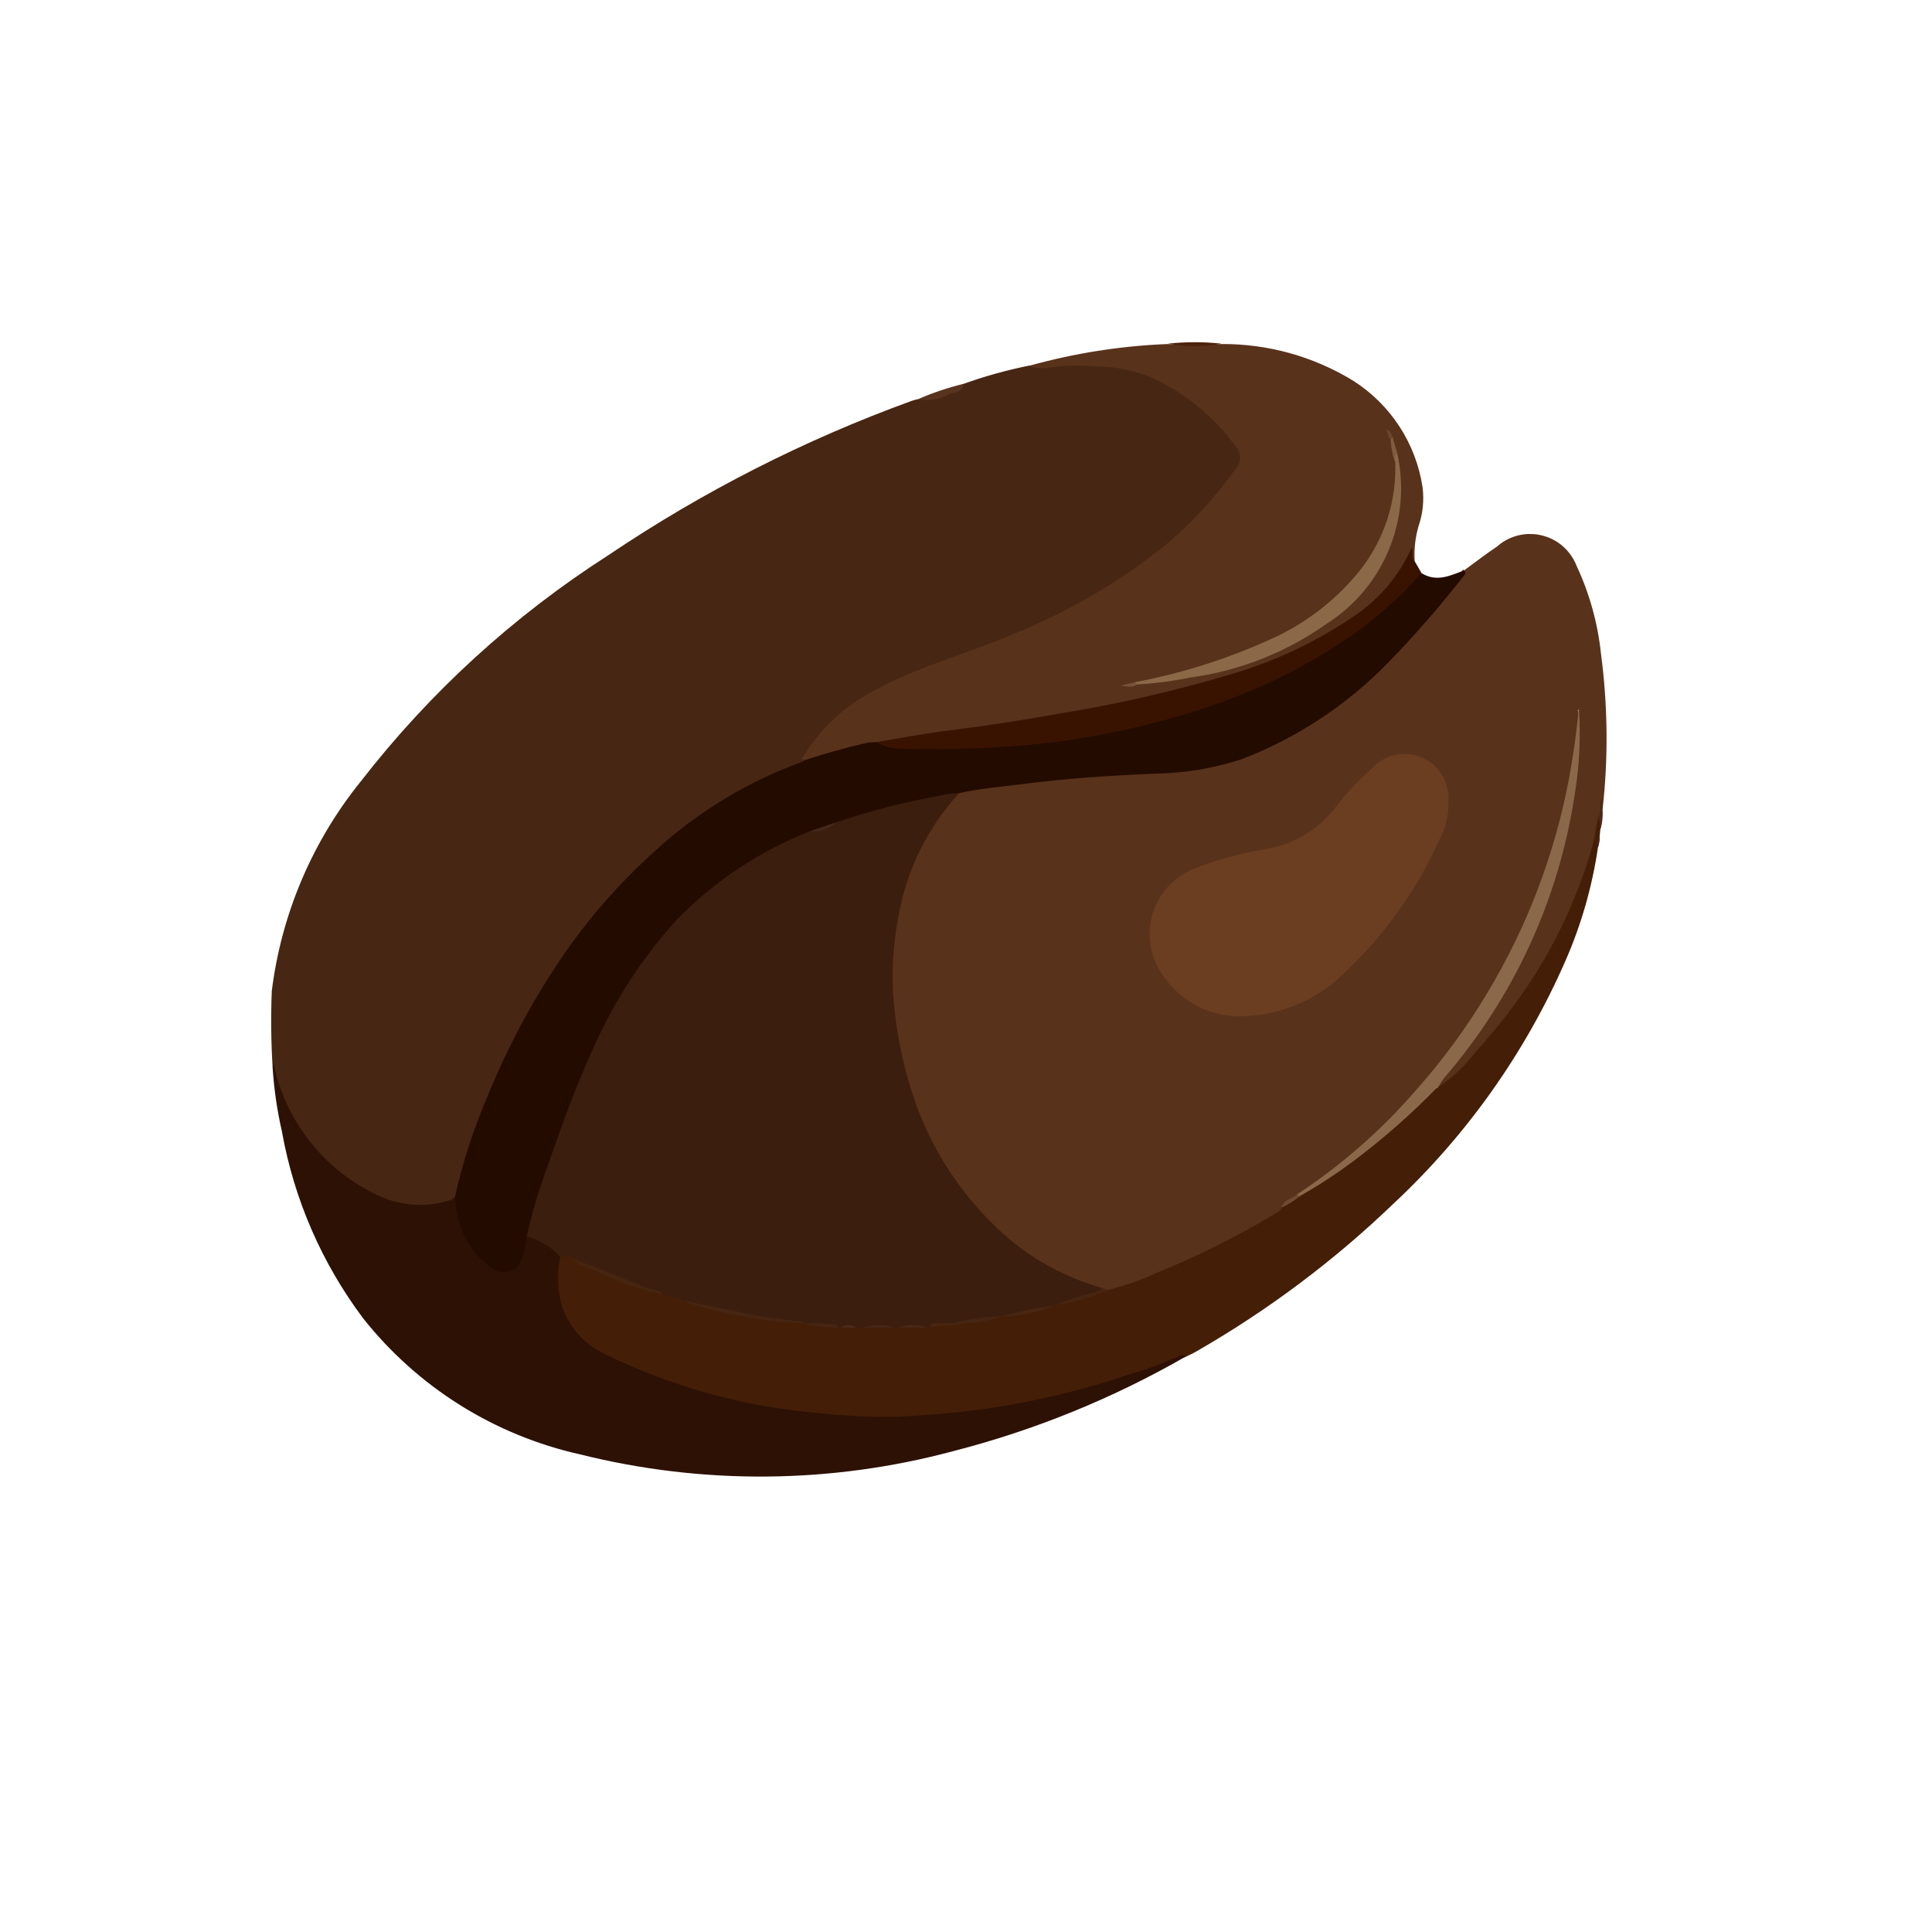 <?xml version="1.0" encoding="utf-8"?>
<!-- Generator: Adobe Illustrator 16.0.0, SVG Export Plug-In . SVG Version: 6.00 Build 0)  -->
<!DOCTYPE svg PUBLIC "-//W3C//DTD SVG 1.1//EN" "http://www.w3.org/Graphics/SVG/1.1/DTD/svg11.dtd">
<svg version="1.1" id="图层_1" xmlns="http://www.w3.org/2000/svg" xmlns:xlink="http://www.w3.org/1999/xlink" x="0px" y="0px"
	 width="29.5px" height="29.5px" viewBox="6.667 6.667 29.5 29.5" enable-background="new 6.667 6.667 29.5 29.5"
	 xml:space="preserve">
<g id="组_8167" transform="translate(-798 -860)">
	<g id="组_8199" transform="translate(808.803 871.893)">
		<g>
			<defs>
				<rect id="SVGID_1_" x="0" y="0" width="20.394" height="17.318"/>
			</defs>
			<clipPath id="SVGID_2_">
				<use xlink:href="#SVGID_1_"  overflow="visible"/>
			</clipPath>
			<g id="组_8198" clip-path="url(#SVGID_2_)">
				<path id="路径_44134" fill="#472613" d="M0.027,11.078c-0.024-0.391-0.029-0.781-0.013-1.172
					C0.16,8.731,0.632,7.621,1.377,6.7C2.431,5.342,3.71,4.175,5.158,3.248c1.441-0.971,2.996-1.761,4.629-2.354
					c0.031-0.011,0.065-0.018,0.1-0.027c0.245-0.018,0.481-0.098,0.687-0.231c0.328-0.118,0.665-0.211,1.007-0.28
					c0.3-0.013,0.607-0.041,0.912-0.042c0.747-0.006,1.461,0.313,1.954,0.875c0.11,0.114,0.214,0.235,0.309,0.362
					c0.112,0.107,0.116,0.285,0.009,0.397c-0.001,0.001-0.001,0.002-0.003,0.003c-0.404,0.597-0.918,1.112-1.516,1.517
					c-0.803,0.545-1.674,0.979-2.591,1.293c-0.597,0.182-1.168,0.438-1.7,0.764c-0.284,0.188-0.529,0.43-0.72,0.712
					C8.198,6.28,8.175,6.334,8.169,6.391c-0.021,0.055-0.073,0.067-0.12,0.085c-1.124,0.452-2.12,1.173-2.9,2.1
					c-0.879,1.031-1.558,2.218-2,3.5c-0.116,0.32-0.2,0.647-0.3,0.973c-0.068,0.115-0.19,0.111-0.3,0.133
					c-0.458,0.074-0.927-0.041-1.3-0.317c-0.495-0.349-0.883-0.829-1.123-1.385c-0.048-0.126-0.073-0.259-0.076-0.394
					c0-0.022,0.008,0,0-0.016s-0.009,0.014-0.02,0.012"/>
				<path id="路径_44135" fill="#59321B" d="M18.217,3.485c0.168-0.122,0.332-0.251,0.506-0.366
					c0.314-0.279,0.795-0.25,1.074,0.065c0.061,0.069,0.109,0.148,0.142,0.234c0.196,0.42,0.321,0.871,0.37,1.333
					c0.105,0.791,0.114,1.591,0.025,2.384c-0.043-0.048-0.021-0.1-0.021-0.157c0.001,0.092-0.005,0.185-0.019,0.276
					c-0.056,0.409-0.167,0.808-0.33,1.187c-0.434,1.05-1.08,1.999-1.9,2.784c-0.071,0.07-0.129,0.182-0.262,0.15
					c-0.021-0.086,0.037-0.138,0.084-0.193c0.992-1.145,1.66-2.536,1.93-4.027c0.088-0.505,0.139-1.017,0.154-1.53
					c0-0.023-0.032,0.011-0.012,0c0.004,0,0.008,0,0.008,0.013c-0.021,0.691-0.141,1.375-0.354,2.033
					c-0.391,1.295-1.037,2.499-1.9,3.541c-0.458,0.561-0.982,1.064-1.562,1.5c-0.14,0.115-0.288,0.219-0.444,0.311
					c-0.1,0.066-0.222,0.1-0.277,0.221c-0.044,0.059-0.103,0.107-0.17,0.137c-0.727,0.43-1.493,0.789-2.289,1.072
					c-0.063,0.027-0.131,0.043-0.199,0.045c-0.044-0.004-0.088-0.014-0.129-0.025c-1.018-0.316-1.877-1.006-2.407-1.928
					c-0.407-0.671-0.666-1.422-0.758-2.201c-0.168-1.079,0.067-2.183,0.662-3.099c0.091-0.152,0.207-0.287,0.343-0.4
					c0.292-0.089,0.594-0.142,0.9-0.156c0.644-0.088,1.291-0.124,1.939-0.163c0.35-0.007,0.699-0.04,1.044-0.1
					c0.776-0.192,1.497-0.566,2.101-1.091c0.578-0.48,1.1-1.027,1.549-1.63c0.071-0.073,0.135-0.152,0.19-0.237"/>
				<path id="路径_44136" fill="#59321B" d="M8.158,6.383c-0.08-0.01-0.035-0.045-0.016-0.077c0.256-0.415,0.62-0.752,1.052-0.978
					c0.688-0.384,1.456-0.573,2.173-0.886c0.869-0.351,1.68-0.834,2.4-1.435c0.361-0.322,0.685-0.683,0.966-1.077
					c0.088-0.095,0.088-0.242,0-0.337c-0.342-0.473-0.804-0.845-1.339-1.078c-0.248-0.091-0.511-0.141-0.775-0.146
					c-0.271-0.025-0.543-0.016-0.811,0.028c-0.08,0.006-0.159-0.006-0.232-0.037c0.691-0.193,1.402-0.305,2.12-0.333
					c0.271,0.014,0.544,0.014,0.815,0c0.711-0.005,1.409,0.189,2.016,0.561c0.572,0.364,0.959,0.959,1.059,1.63
					c0.024,0.198,0.004,0.398-0.061,0.587c-0.053,0.18-0.072,0.367-0.059,0.553c-0.127-0.042-0.029-0.13-0.041-0.169
					c-0.131,0.346-0.358,0.647-0.656,0.868c-0.512,0.412-1.096,0.726-1.723,0.926c-1.162,0.382-2.355,0.66-3.568,0.828
					c-0.741,0.125-1.49,0.208-2.232,0.336C8.952,6.192,8.662,6.262,8.38,6.355C8.308,6.376,8.236,6.428,8.156,6.377"/>
				<path id="路径_44137" fill="#451E07" d="M12.78,14.47c0.245-0.059,0.485-0.142,0.714-0.248c0.627-0.252,1.232-0.553,1.811-0.9
					c0.045-0.027,0.104-0.046,0.127-0.105c0.083-0.07,0.173-0.135,0.268-0.188c0.705-0.434,1.355-0.95,1.938-1.54
					c0.047-0.05,0.082-0.126,0.174-0.107c0.227-0.149,0.424-0.336,0.588-0.551c0.338-0.37,0.643-0.77,0.912-1.191
					c0.377-0.604,0.668-1.258,0.865-1.942c0.039-0.139,0.056-0.285,0.084-0.428c0.1,0.045,0.037,0.122,0.037,0.187l-0.008,0.084
					c-0.033,0.055,0,0.121-0.027,0.176c-0.088,0.599-0.256,1.183-0.5,1.737c-0.611,1.393-1.498,2.647-2.608,3.686
					c-0.915,0.881-1.934,1.645-3.034,2.275c-0.048,0.028-0.1,0.051-0.15,0.075c-0.205,0.058-0.399,0.159-0.6,0.231
					c-0.934,0.334-1.902,0.56-2.888,0.672c-1.133,0.129-2.279,0.066-3.391-0.186c-0.709-0.154-1.396-0.399-2.043-0.728
					c-0.485-0.234-0.771-0.749-0.712-1.284c0-0.086,0.024-0.169,0.071-0.24c0.065-0.046,0.152-0.046,0.218,0
					c0.178,0.126,0.374,0.225,0.581,0.293c0.247,0.122,0.511,0.205,0.784,0.243c0.122,0.026,0.242,0.063,0.357,0.111
					c0.266,0.109,0.545,0.183,0.831,0.219c0.308,0.071,0.622,0.11,0.937,0.118c0.018,0.002,0.036,0.006,0.054,0.011
					c0.16,0.03,0.321,0.046,0.484,0.05c0.019-0.002,0.037-0.002,0.056,0c0.075,0,0.151,0,0.226,0c0.039-0.003,0.078-0.003,0.116,0
					c0.149,0,0.3,0,0.447,0c0.03-0.004,0.06-0.004,0.089,0c0.136,0.004,0.273,0,0.409,0h0.057c0.128-0.025,0.259-0.037,0.39-0.035
					c0.221-0.045,0.448-0.043,0.667-0.106c0.017-0.007,0.034-0.011,0.052-0.015c0.261-0.025,0.517-0.076,0.767-0.153
					c0.017-0.007,0.033-0.011,0.051-0.015c0.166-0.03,0.329-0.074,0.488-0.133c0.1-0.029,0.207-0.041,0.31-0.07"/>
				<path id="路径_44138" fill="#230B00" d="M8.159,6.379c0.3-0.1,0.6-0.183,0.9-0.253c0.06-0.014,0.122-0.021,0.183-0.02
					c0.758,0.083,1.522,0.083,2.28,0c0.749-0.07,1.491-0.206,2.217-0.408c0.869-0.236,1.698-0.6,2.461-1.08
					c0.45-0.295,0.866-0.638,1.242-1.022c0.034-0.035,0.063-0.083,0.125-0.072c0.226,0.142,0.437,0.043,0.647-0.039
					c0.039,0.026,0.029,0.053,0,0.083c-0.361,0.463-0.746,0.906-1.156,1.326c-0.629,0.646-1.39,1.147-2.23,1.471
					c-0.418,0.137-0.854,0.212-1.295,0.221c-0.68,0.028-1.359,0.071-2.037,0.158c-0.335,0.043-0.671,0.068-1,0.144
					c-0.053,0.032-0.112,0.052-0.174,0.06C9.758,7.054,9.2,7.191,8.651,7.359c-0.138,0.047-0.276,0.1-0.411,0.153
					C7.115,7.931,6.163,8.712,5.532,9.733c-0.479,0.797-0.864,1.646-1.151,2.528c-0.133,0.387-0.262,0.773-0.385,1.16
					c-0.03,0.08-0.047,0.164-0.051,0.248c-0.011,0.129-0.042,0.256-0.093,0.375c-0.063,0.161-0.244,0.24-0.404,0.178
					c-0.023-0.01-0.044-0.021-0.064-0.035c-0.302-0.186-0.514-0.488-0.585-0.835c-0.034-0.103-0.029-0.214,0.015-0.312
					c0.115-0.519,0.278-1.023,0.489-1.511c0.294-0.729,0.663-1.425,1.1-2.078C4.824,8.823,5.324,8.25,5.89,7.745
					c0.65-0.59,1.41-1.046,2.236-1.344c0.01,0,0.017-0.014,0.025-0.022"/>
				<path id="路径_44139" fill="#2D1105" d="M2.819,13.041c-0.007,0.4,0.17,0.783,0.48,1.037c0.092,0.105,0.239,0.146,0.372,0.1
					c0.14-0.053,0.169-0.184,0.2-0.309c0.016-0.07,0.027-0.143,0.035-0.216c0.012-0.034,0.049-0.052,0.083-0.039
					c0.006,0.003,0.012,0.005,0.017,0.009c0.129,0.082,0.26,0.158,0.383,0.248c0.03,0.018,0.042,0.056,0.029,0.088
					c-0.05,0.244-0.043,0.495,0.019,0.735c0.104,0.333,0.344,0.606,0.659,0.753c1.014,0.498,2.112,0.803,3.237,0.9
					c0.403,0.046,0.809,0.066,1.214,0.06c0.46-0.022,0.919-0.058,1.376-0.125c0.74-0.106,1.471-0.28,2.18-0.521
					c0.255-0.072,0.504-0.164,0.744-0.274c0.041-0.021,0.082-0.045,0.123,0c-1.114,0.64-2.309,1.126-3.552,1.445
					c-1.863,0.5-3.822,0.517-5.693,0.05c-1.311-0.292-2.481-1.025-3.316-2.078c-0.63-0.84-1.055-1.816-1.24-2.852
					c-0.073-0.319-0.121-0.645-0.142-0.973l0.012-0.076c0.185,0.908,0.797,1.67,1.644,2.045c0.339,0.147,0.721,0.164,1.071,0.045
					c0.024-0.008,0.043-0.033,0.065-0.051"/>
				<path id="路径_44140" fill="#3A1300" d="M17.569,3.523c-0.331,0.376-0.708,0.709-1.121,0.992
					c-0.425,0.287-0.874,0.536-1.342,0.744c-0.495,0.216-1.007,0.393-1.529,0.528c-0.526,0.14-1.061,0.246-1.601,0.318
					c-0.777,0.092-1.563,0.125-2.346,0.1c-0.135,0.003-0.269-0.031-0.385-0.1c0.344-0.056,0.686-0.123,1.031-0.167
					c0.619-0.077,1.235-0.172,1.849-0.283c0.84-0.138,1.668-0.329,2.483-0.571c0.69-0.195,1.345-0.501,1.937-0.907
					c0.384-0.257,0.687-0.618,0.873-1.041c0.037,0.075-0.013,0.157,0.051,0.214L17.569,3.523"/>
				<path id="路径_44141" fill="#58341F" d="M10.571,0.636c-0.006,0.138-0.134,0.124-0.212,0.154
					c-0.143,0.085-0.313,0.113-0.475,0.078C10.106,0.771,10.336,0.694,10.571,0.636"/>
				<path id="路径_44142" fill="#4D220D" d="M14.513,0.021c-0.269,0.054-0.545,0.054-0.814,0
					C13.97-0.008,14.243-0.008,14.513,0.021"/>
				<path id="路径_44143" fill="#4B2916" d="M20.299,7.45c-0.019-0.062,0.021-0.134-0.039-0.188
					c0.058-0.095,0.018-0.207,0.06-0.306l0.014,0.182c0.007,0.105-0.005,0.21-0.036,0.312"/>
				<path id="路径_44144" fill="#4B2916" d="M20.261,7.71c0-0.06-0.023-0.124,0.027-0.176C20.297,7.594,20.287,7.655,20.261,7.71"
					/>
				<path id="路径_44145" fill="#3C1E0E" d="M4.418,13.959c-0.14-0.146-0.316-0.251-0.511-0.306
					c0.082-0.368,0.19-0.729,0.323-1.083c0.2-0.581,0.407-1.158,0.661-1.719c0.319-0.742,0.759-1.427,1.3-2.027
					c0.575-0.592,1.27-1.054,2.038-1.356C8.372,7.451,8.51,7.403,8.635,7.33c0.519-0.176,1.049-0.312,1.588-0.408
					c0.092-0.026,0.187-0.037,0.282-0.033c-0.482,0.527-0.803,1.182-0.923,1.887c-0.085,0.431-0.109,0.871-0.071,1.308
					c0.042,0.459,0.134,0.913,0.274,1.353c0.236,0.755,0.653,1.441,1.213,2c0.465,0.475,1.045,0.819,1.684,1
					c0.035,0.063,0,0.071-0.055,0.085c-0.22,0.061-0.438,0.124-0.658,0.186l0,0c-0.27,0.07-0.542,0.128-0.816,0.17l0,0
					c-0.234,0.047-0.475,0.068-0.71,0.112c-0.124,0.031-0.264-0.04-0.378,0.058H10.03c-0.146-0.028-0.296-0.028-0.442,0H9.52
					c-0.157-0.029-0.318-0.029-0.476,0h-0.1c-0.077-0.027-0.161-0.027-0.237,0H8.673c-0.167-0.045-0.341-0.039-0.51-0.068l0,0
					c-0.458-0.043-0.914-0.115-1.363-0.221c-0.158-0.037-0.316-0.075-0.472-0.119c-0.11-0.044-0.224-0.078-0.34-0.1
					c-0.436-0.135-0.861-0.3-1.273-0.494c-0.032-0.012-0.062-0.028-0.087-0.051c-0.059-0.061-0.135-0.022-0.2-0.033"/>
				<path id="路径_44146" fill="#6B3E21" d="M14.802,10.293c-0.459,0.004-0.89-0.217-1.154-0.59
					c-0.367-0.467-0.287-1.142,0.18-1.509c0.072-0.058,0.153-0.106,0.239-0.143c0.365-0.146,0.746-0.251,1.135-0.313
					c0.397-0.068,0.757-0.276,1.015-0.586c0.172-0.23,0.367-0.443,0.584-0.633c0.242-0.281,0.666-0.313,0.947-0.07
					c0.161,0.139,0.246,0.346,0.231,0.558c0.009,0.209-0.04,0.417-0.142,0.6c-0.374,0.831-0.924,1.571-1.609,2.17
					c-0.402,0.329-0.906,0.51-1.426,0.514"/>
				<path id="路径_44147" fill="#8B6849" d="M17.812,11.375c-0.402,0.414-0.838,0.797-1.301,1.142
					c-0.258,0.192-0.529,0.368-0.81,0.526c-0.036,0.014-0.042,0-0.032-0.033c0.673-0.441,1.281-0.973,1.807-1.58
					c0.414-0.464,0.783-0.967,1.101-1.5c0.604-1.005,1.025-2.109,1.243-3.261c0.068-0.365,0.12-0.731,0.152-1.1
					c0.03,0.445,0.01,0.892-0.063,1.332c-0.24,1.603-0.932,3.104-1.992,4.329c-0.037,0.049-0.07,0.101-0.101,0.153"/>
				<path id="路径_44148" fill="#462512" d="M11.965,14.707c0.199-0.084,0.406-0.15,0.618-0.199
					c0.041-0.016,0.093-0.012,0.095-0.073l0.101,0.034c-0.259,0.119-0.534,0.199-0.815,0.236"/>
				<path id="路径_44149" fill="#704B32" d="M15.674,13.009l0.031,0.033c-0.082,0.07-0.174,0.127-0.273,0.17
					c0.033-0.125,0.164-0.131,0.242-0.201"/>
				<path id="路径_44150" fill="#8B6848" d="M17.197,1.689c0.229,1.012-0.204,2.059-1.082,2.613
					c-0.615,0.435-1.326,0.715-2.072,0.817c-0.27,0.055-0.543,0.091-0.818,0.106c-0.035,0.013-0.043,0-0.033-0.034
					c0.761-0.144,1.5-0.384,2.199-0.715c0.483-0.238,0.908-0.58,1.244-1c0.368-0.47,0.557-1.056,0.533-1.653
					c-0.01-0.051-0.055-0.11,0.033-0.137"/>
				<path id="路径_44151" fill="#7F5B3F" d="M17.197,1.689c-0.048,0.036-0.023,0.091-0.034,0.137
					c-0.036-0.111-0.06-0.226-0.067-0.342c-0.012-0.035,0-0.042,0.033-0.032L17.197,1.689"/>
				<path id="路径_44152" fill="#785339" d="M13.191,5.191l0.033,0.034c-0.065,0.052-0.137,0.032-0.246,0.018L13.191,5.191"/>
				<path id="路径_44153" fill="#6B452E" d="M17.131,1.451l-0.035,0.032c-0.047-0.039-0.032-0.1-0.073-0.159
					C17.105,1.356,17.109,1.41,17.131,1.451"/>
				<path id="路径_44154" fill="#462512" d="M6.323,14.638c0.3,0.063,0.6,0.123,0.9,0.182c0.283,0.063,0.571,0.105,0.86,0.127
					c0.026,0.006,0.052,0.018,0.074,0.032c-0.593-0.023-1.181-0.124-1.748-0.3c-0.032-0.01-0.068-0.012-0.087-0.045"/>
				<path id="路径_44155" fill="#452410" d="M4.621,13.994c0.372,0.146,0.746,0.289,1.115,0.441c0.082,0.033,0.184,0.02,0.245,0.1
					C5.624,14.47,5.28,14.349,4.96,14.177c-0.114-0.059-0.268-0.049-0.339-0.187"/>
				<path id="路径_44156" fill="#472612" d="M11.148,14.877c0.268-0.078,0.539-0.135,0.816-0.17
					C11.705,14.812,11.427,14.871,11.148,14.877"/>
				<path id="路径_44157" fill="#462512" d="M10.434,14.974c0.234-0.06,0.473-0.094,0.714-0.1c-0.16,0.061-0.329,0.096-0.5,0.1
					c-0.062,0-0.123,0.012-0.179,0.035c-0.01-0.012-0.032-0.012-0.034-0.033"/>
				<path id="路径_44158" fill="#462512" d="M8.157,14.979c0.151,0,0.3,0.006,0.454,0.015c0.02,0,0.038,0.034,0.056,0.053
					C8.494,15.05,8.323,15.027,8.157,14.979"/>
				<path id="路径_44159" fill="#492612" d="M10.435,14.979l0.034,0.034c-0.137-0.012-0.275,0-0.408,0.033
					c0.025-0.108,0.114-0.059,0.176-0.065c0.066-0.004,0.133-0.004,0.2,0"/>
				<path id="路径_44160" fill="#452717" d="M9.041,15.046c0.154-0.055,0.322-0.055,0.476,0H9.041z"/>
				<path id="路径_44161" fill="#482716" d="M9.585,15.046c0.142-0.055,0.3-0.055,0.442,0H9.585"/>
				<path id="路径_44162" fill="#4B2B1A" d="M8.701,15.046c0.071-0.051,0.167-0.051,0.237,0H8.701"/>
				<path id="路径_44163" fill="#44281B" d="M8.632,7.329C8.524,7.434,8.375,7.484,8.226,7.467L8.632,7.329"/>
			</g>
		</g>
	</g>
</g>
</svg>
